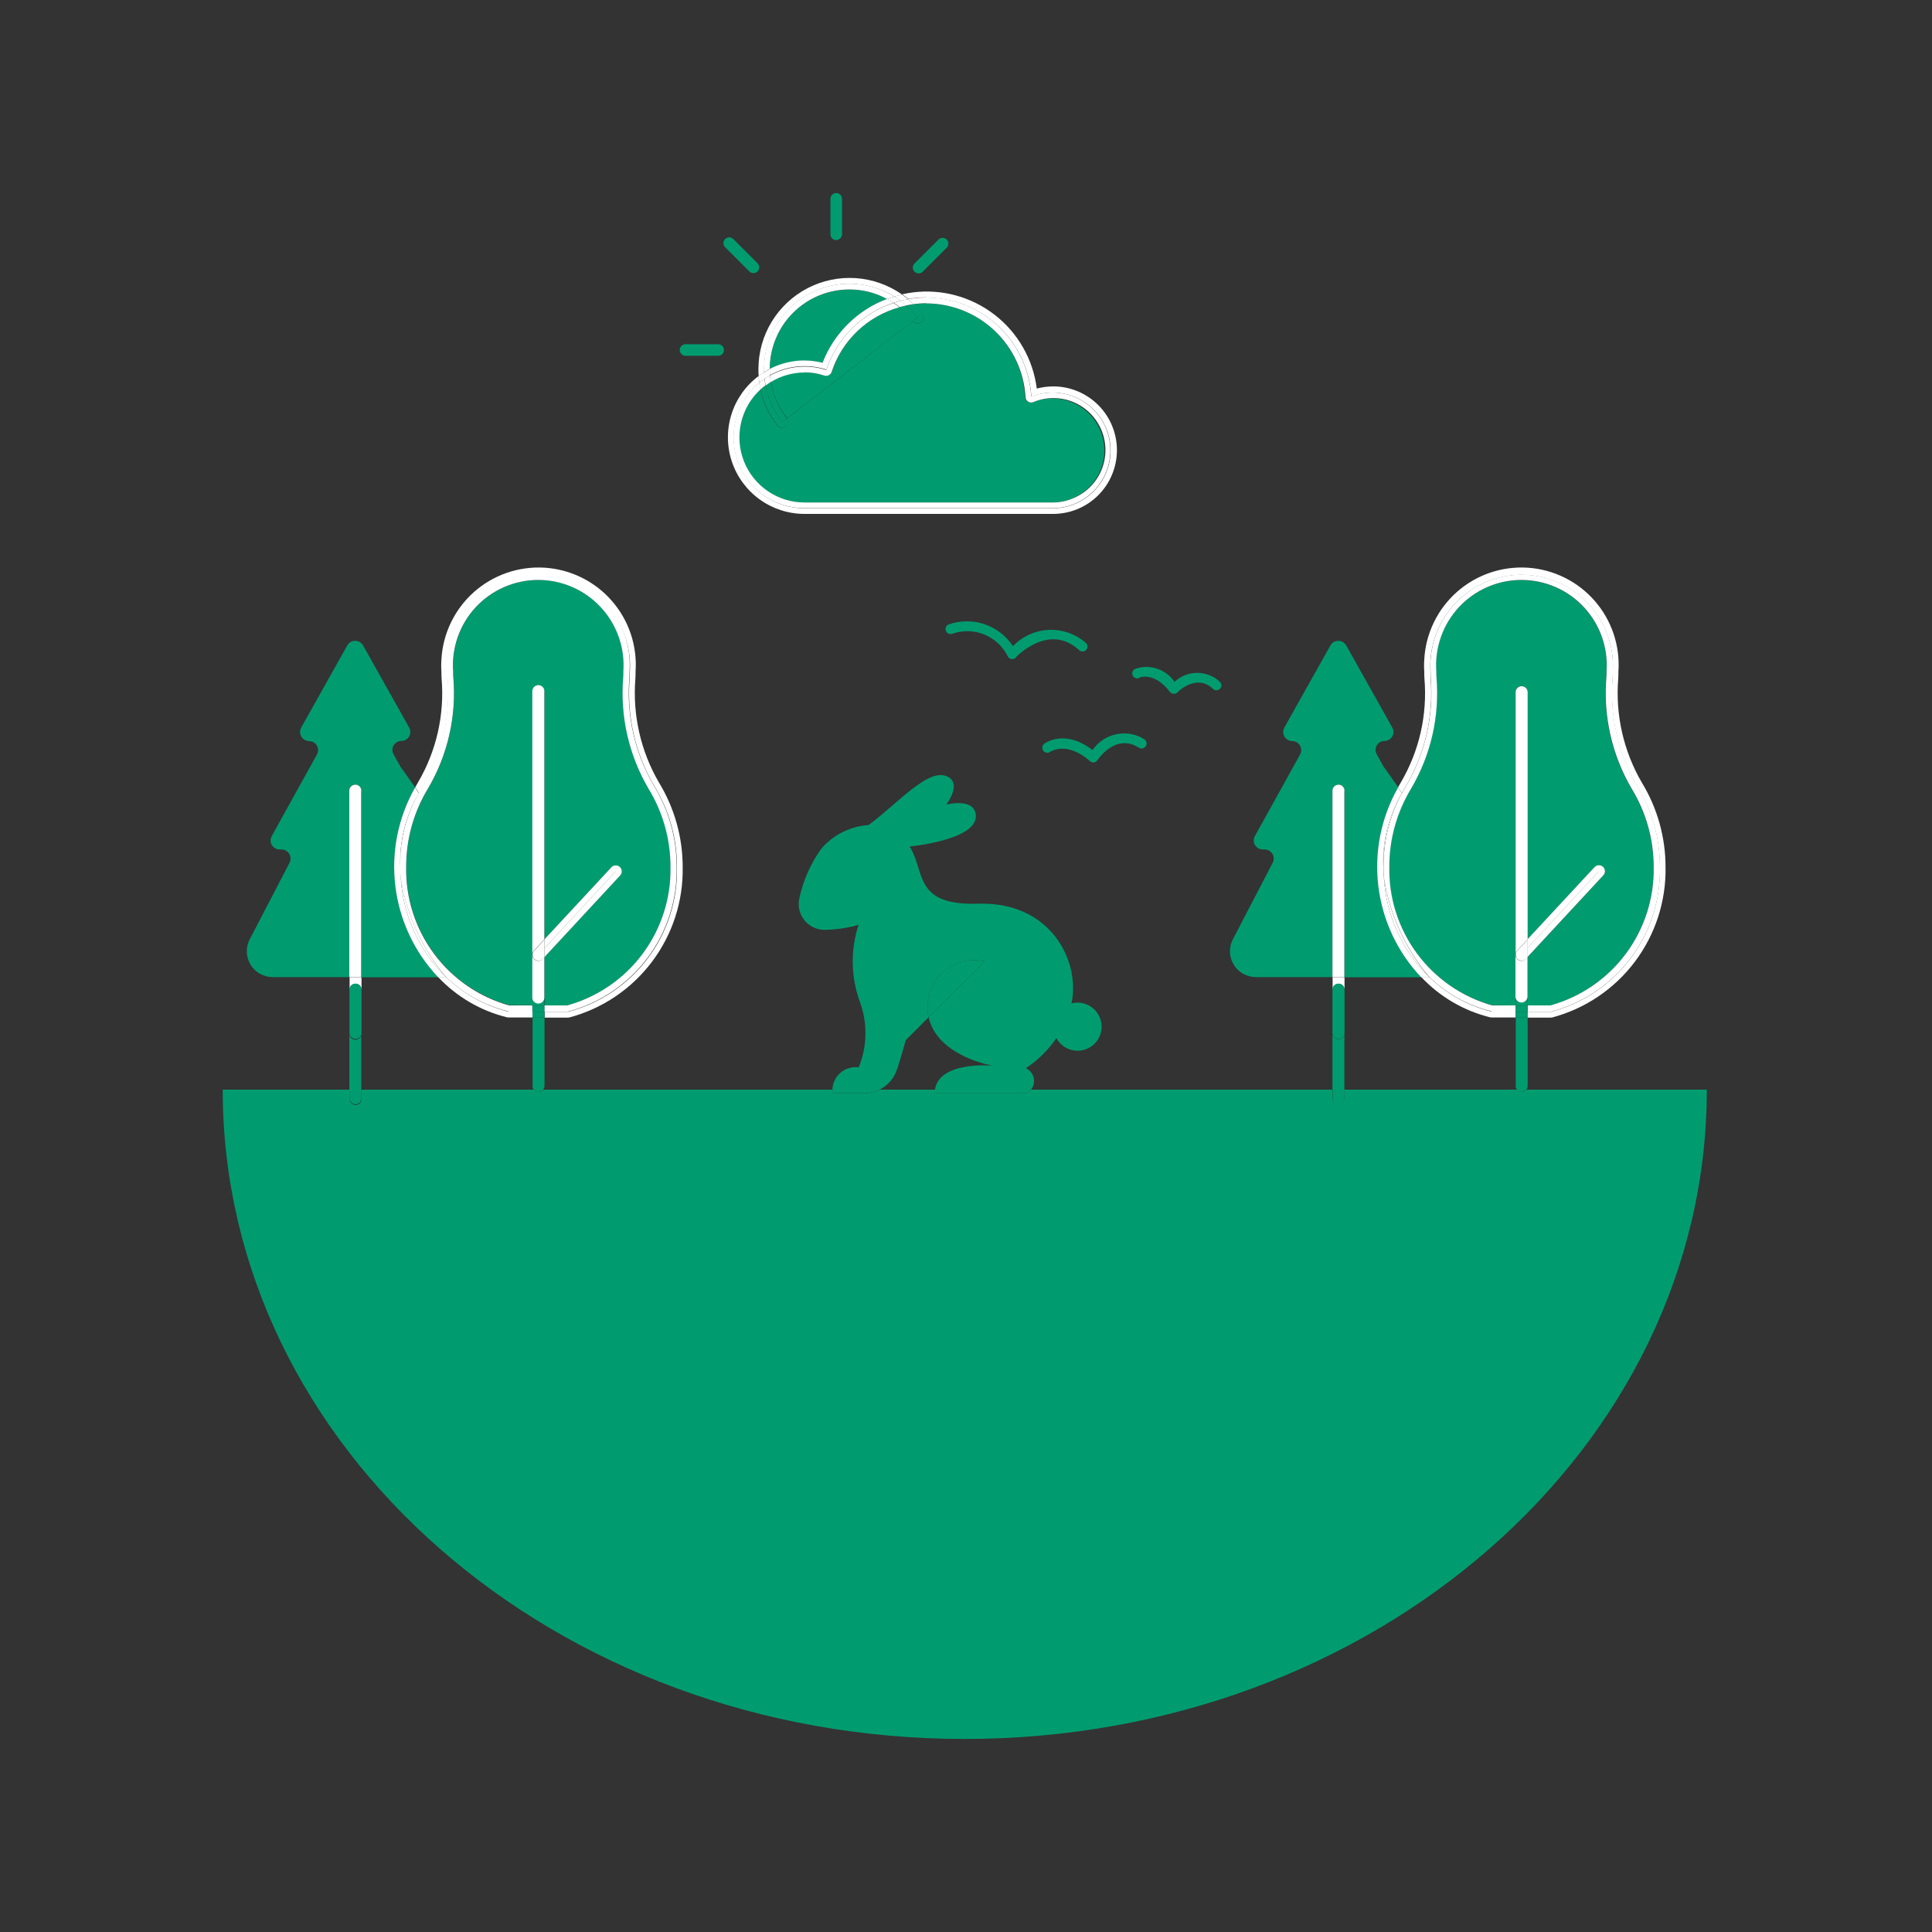 <svg width="125" height="125" viewBox="0 0 125 125" fill="none" xmlns="http://www.w3.org/2000/svg">
<rect x="0" y="0" width="125" height="125" fill="#333333" stroke="none"/>
<g clip-path="url(#clip0_108_227)">
<g clip-path="url(#clip1_108_227)">
<mask id="mask0_108_227" style="mask-type:luminance" maskUnits="userSpaceOnUse" x="0" y="0" width="125" height="125">
<path d="M124.4 0.5H0.4V124.5H124.4V0.5Z" fill="white"/>
</mask>
<g mask="url(#mask0_108_227)">
<path d="M60.08 65.82L63.71 62.2C63.323 62.109 62.922 62.096 62.53 62.16C62.138 62.225 61.763 62.366 61.426 62.576C61.089 62.786 60.796 63.061 60.565 63.384C60.334 63.707 60.169 64.073 60.08 64.46C59.98 64.907 59.98 65.372 60.08 65.82Z" fill="#009C6F"/>
<path d="M58.059 69.139C58.059 69.139 58.489 67.759 58.599 67.299L60.079 65.819C59.901 65.038 60.04 64.218 60.466 63.54C60.892 62.861 61.569 62.379 62.349 62.199C62.797 62.099 63.262 62.099 63.709 62.199L60.079 65.819C60.099 65.889 60.119 65.959 60.139 66.039C60.879 68.409 64.239 68.949 64.239 68.949C64.239 68.949 60.769 68.619 60.489 70.509H66.699C66.775 70.415 66.831 70.307 66.865 70.191C66.898 70.074 66.908 69.953 66.894 69.833C66.88 69.713 66.843 69.597 66.783 69.491C66.724 69.386 66.645 69.293 66.549 69.219C66.497 69.177 66.44 69.14 66.379 69.109C67.154 68.594 67.823 67.936 68.349 67.169C68.481 67.411 68.674 67.614 68.909 67.757C69.145 67.9 69.414 67.978 69.689 67.983C69.965 67.988 70.236 67.92 70.477 67.785C70.717 67.651 70.918 67.456 71.058 67.219C71.198 66.981 71.273 66.712 71.275 66.436C71.276 66.161 71.205 65.89 71.068 65.651C70.931 65.412 70.733 65.214 70.494 65.077C70.256 64.939 69.985 64.868 69.709 64.869C69.577 64.869 69.445 64.889 69.319 64.929C69.329 64.869 69.349 64.809 69.359 64.749C69.829 62.079 67.929 58.329 63.289 58.469C59.069 58.599 59.889 56.399 58.849 54.769C58.849 54.769 63.389 54.349 63.129 52.669C62.969 51.599 61.219 52.059 61.219 52.059C61.219 52.059 62.189 50.809 61.399 50.299C60.189 49.519 58.179 51.909 56.199 53.379C55.613 53.419 55.041 53.574 54.516 53.837C53.99 54.099 53.523 54.464 53.139 54.909C52.452 55.867 51.969 56.956 51.719 58.109C51.619 58.541 51.694 58.996 51.928 59.373C52.163 59.75 52.537 60.018 52.969 60.119C53.117 60.152 53.268 60.166 53.419 60.159C54.14 60.142 54.856 60.035 55.549 59.839C55.022 61.448 55.047 63.186 55.619 64.779C56.14 66.162 56.119 67.691 55.559 69.059C55.364 69.032 55.165 69.045 54.974 69.095C54.783 69.145 54.603 69.233 54.446 69.353C54.289 69.473 54.158 69.623 54.059 69.793C53.96 69.965 53.895 70.153 53.869 70.349C53.869 70.399 53.859 70.449 53.859 70.499H56.899C57.176 70.366 57.421 70.175 57.619 69.941C57.817 69.707 57.964 69.434 58.049 69.139" fill="#009C6F"/>
<path d="M65.72 42.529C65.81 42.44 67.9 40.27 69.84 42.08C69.903 42.131 69.984 42.157 70.065 42.151C70.146 42.145 70.222 42.108 70.277 42.048C70.332 41.988 70.362 41.909 70.361 41.827C70.359 41.746 70.327 41.668 70.27 41.609C69.609 41.023 68.747 40.716 67.864 40.753C66.982 40.791 66.148 41.169 65.54 41.809C65.103 41.144 64.457 40.644 63.703 40.388C62.949 40.132 62.131 40.136 61.38 40.4C61.3 40.431 61.237 40.493 61.203 40.572C61.169 40.651 61.168 40.74 61.2 40.819C61.232 40.899 61.294 40.963 61.373 40.996C61.451 41.03 61.54 41.031 61.62 40.999C62.296 40.764 63.035 40.784 63.696 41.057C64.358 41.33 64.897 41.836 65.21 42.48C65.234 42.523 65.269 42.561 65.31 42.589C65.352 42.617 65.4 42.634 65.45 42.639H65.49C65.578 42.64 65.664 42.608 65.73 42.55" fill="#009C6F"/>
<path d="M73.71 43.839C73.71 43.839 74.67 43.429 75.69 44.759C75.718 44.797 75.754 44.828 75.795 44.851C75.837 44.873 75.883 44.886 75.93 44.889H75.95C75.992 44.89 76.034 44.883 76.074 44.867C76.114 44.852 76.15 44.829 76.18 44.799C76.23 44.739 77.42 43.559 78.48 44.569C78.54 44.629 78.62 44.662 78.705 44.662C78.789 44.662 78.87 44.629 78.93 44.569C78.99 44.509 79.023 44.428 79.023 44.344C79.023 44.26 78.99 44.179 78.93 44.119C78.533 43.743 78.007 43.534 77.46 43.534C76.913 43.534 76.387 43.743 75.99 44.119C75.719 43.715 75.321 43.413 74.859 43.261C74.397 43.109 73.898 43.115 73.44 43.279C73.402 43.297 73.368 43.323 73.34 43.355C73.311 43.386 73.29 43.423 73.276 43.463C73.262 43.503 73.256 43.545 73.258 43.587C73.261 43.63 73.272 43.671 73.29 43.709C73.308 43.747 73.334 43.781 73.365 43.809C73.397 43.838 73.434 43.859 73.474 43.873C73.514 43.887 73.556 43.893 73.598 43.891C73.64 43.888 73.682 43.877 73.72 43.859" fill="#009C6F"/>
<path d="M70.7 48.539C68.909 47.149 67.629 48.069 67.57 48.119C67.502 48.171 67.458 48.247 67.445 48.33C67.432 48.414 67.451 48.5 67.499 48.569C67.524 48.604 67.555 48.633 67.592 48.655C67.628 48.677 67.668 48.692 67.71 48.699C67.752 48.705 67.794 48.703 67.836 48.693C67.877 48.683 67.915 48.665 67.95 48.639C67.95 48.639 69.01 47.909 70.529 49.249C70.588 49.3 70.662 49.329 70.74 49.329H70.779C70.868 49.311 70.946 49.261 70.999 49.189C71.049 49.119 72.189 47.409 73.689 48.379C73.763 48.424 73.85 48.438 73.933 48.419C74.017 48.4 74.089 48.349 74.135 48.277C74.181 48.204 74.197 48.117 74.179 48.033C74.161 47.95 74.111 47.876 74.04 47.829C73.497 47.489 72.843 47.373 72.216 47.506C71.589 47.638 71.038 48.009 70.68 48.539" fill="#009C6F"/>
<path d="M53.23 23.48C53.594 22.536 54.154 21.68 54.873 20.968C55.591 20.256 56.453 19.705 57.4 19.35C56.615 18.928 55.734 18.716 54.843 18.736C53.953 18.755 53.082 19.005 52.316 19.462C51.551 19.918 50.917 20.565 50.476 21.339C50.035 22.113 49.802 22.989 49.8 23.88C50.495 23.52 51.267 23.331 52.05 23.33C52.445 23.329 52.838 23.38 53.22 23.48" fill="#009C6F"/>
<path d="M49.07 24.34C49.19 24.25 49.31 24.17 49.44 24.09V23.89C49.438 23.165 49.579 22.447 49.855 21.776C50.132 21.106 50.537 20.496 51.049 19.983C51.56 19.469 52.168 19.062 52.838 18.783C53.507 18.505 54.225 18.361 54.95 18.36C55.984 18.361 56.998 18.649 57.88 19.19C58.04 19.14 58.2 19.1 58.37 19.06C57.486 18.437 56.449 18.069 55.37 17.995C54.292 17.922 53.214 18.146 52.255 18.643C51.295 19.14 50.49 19.892 49.929 20.815C49.367 21.739 49.07 22.799 49.07 23.88C49.066 24.033 49.073 24.187 49.09 24.34" fill="white"/>
<path d="M54.96 18.729C55.812 18.728 56.651 18.941 57.4 19.349C57.55 19.289 57.71 19.239 57.87 19.189C56.626 18.416 55.126 18.167 53.699 18.499C52.272 18.831 51.035 19.716 50.26 20.959C49.709 21.837 49.421 22.853 49.43 23.889V24.089C49.547 24.01 49.671 23.939 49.8 23.879C49.801 22.514 50.344 21.205 51.31 20.239C52.275 19.274 53.584 18.731 54.95 18.729" fill="white"/>
<path d="M54.099 15.53C54.2 15.53 54.297 15.489 54.368 15.418C54.44 15.347 54.48 15.25 54.48 15.15V12.88C54.483 12.78 54.448 12.683 54.38 12.61C54.313 12.537 54.219 12.493 54.12 12.49C54.02 12.486 53.923 12.521 53.85 12.589C53.777 12.656 53.733 12.75 53.73 12.85V15.16C53.73 15.26 53.77 15.357 53.841 15.428C53.912 15.499 54.009 15.54 54.109 15.54" fill="#009C6F"/>
<path d="M48.49 17.57C48.561 17.636 48.655 17.672 48.752 17.67C48.849 17.668 48.942 17.629 49.011 17.56C49.079 17.492 49.119 17.399 49.12 17.302C49.122 17.205 49.086 17.111 49.02 17.04L47.46 15.479C47.426 15.442 47.385 15.412 47.34 15.391C47.294 15.37 47.245 15.358 47.195 15.357C47.145 15.355 47.095 15.363 47.048 15.381C47.001 15.399 46.958 15.427 46.922 15.461C46.886 15.496 46.857 15.538 46.837 15.584C46.818 15.63 46.807 15.68 46.807 15.73C46.807 15.78 46.817 15.83 46.836 15.876C46.855 15.922 46.884 15.964 46.92 15.999L46.93 16.009L48.49 17.57Z" fill="#009C6F"/>
<path d="M44.35 23.02H46.45C46.549 23.023 46.646 22.988 46.719 22.92C46.792 22.853 46.836 22.759 46.84 22.66C46.844 22.56 46.808 22.463 46.74 22.39C46.673 22.317 46.579 22.273 46.48 22.27H44.34C44.24 22.274 44.147 22.318 44.08 22.391C44.012 22.464 43.976 22.56 43.98 22.66C43.983 22.754 44.022 22.844 44.089 22.911C44.155 22.978 44.245 23.017 44.34 23.02" fill="#009C6F"/>
<path d="M59.43 17.689C59.531 17.689 59.628 17.65 59.7 17.579L61.26 16.019C61.326 15.948 61.362 15.854 61.36 15.757C61.359 15.66 61.319 15.567 61.251 15.498C61.182 15.43 61.089 15.39 60.992 15.389C60.895 15.387 60.801 15.423 60.73 15.489L59.17 17.049C59.134 17.084 59.106 17.125 59.087 17.17C59.067 17.216 59.057 17.265 59.057 17.314C59.057 17.364 59.067 17.413 59.087 17.458C59.106 17.504 59.134 17.545 59.17 17.579C59.242 17.65 59.339 17.689 59.44 17.689" fill="#009C6F"/>
<path d="M59.67 20.32C59.731 20.399 59.757 20.5 59.744 20.599C59.731 20.699 59.679 20.789 59.6 20.85C59.52 20.911 59.419 20.938 59.32 20.925C59.221 20.912 59.131 20.859 59.07 20.78L50.9 27.08C50.957 27.159 50.982 27.257 50.969 27.354C50.956 27.451 50.906 27.539 50.83 27.6C50.763 27.65 50.683 27.678 50.6 27.68C50.542 27.681 50.485 27.669 50.433 27.645C50.381 27.62 50.336 27.585 50.3 27.54C49.759 26.857 49.379 26.06 49.19 25.21C48.564 25.782 48.126 26.53 47.933 27.356C47.74 28.182 47.802 29.047 48.111 29.837C48.419 30.627 48.96 31.305 49.661 31.783C50.362 32.26 51.191 32.513 52.04 32.51H68.09C68.585 32.51 69.075 32.4 69.523 32.188C69.971 31.977 70.367 31.669 70.683 31.287C70.998 30.904 71.226 30.457 71.348 29.977C71.471 29.497 71.486 28.995 71.392 28.508C71.298 28.022 71.098 27.562 70.806 27.161C70.514 26.761 70.137 26.43 69.702 26.192C69.267 25.954 68.785 25.816 68.29 25.786C67.795 25.756 67.3 25.836 66.84 26.02C66.747 26.056 66.643 26.055 66.552 26.015C66.46 25.976 66.387 25.902 66.35 25.81C66.335 25.771 66.325 25.731 66.32 25.69C66.229 23.995 65.469 22.406 64.207 21.271C62.945 20.137 61.284 19.55 59.59 19.64C59.419 19.647 59.248 19.663 59.08 19.69C59.279 19.888 59.466 20.098 59.64 20.32" fill="#009C6F"/>
<path d="M53.82 24.049C53.786 24.141 53.719 24.217 53.632 24.262C53.545 24.306 53.444 24.316 53.35 24.289C52.932 24.159 52.498 24.089 52.06 24.079C51.289 24.076 50.534 24.291 49.88 24.699C50.016 25.563 50.374 26.376 50.92 27.059L59.09 20.769C58.836 20.433 58.54 20.131 58.21 19.869C57.192 20.152 56.26 20.681 55.496 21.41C54.732 22.14 54.16 23.046 53.83 24.049" fill="#009C6F"/>
<path d="M59.37 20.549L59.07 20.779C59.133 20.856 59.222 20.907 59.321 20.919C59.419 20.933 59.519 20.907 59.6 20.849C59.679 20.788 59.731 20.698 59.744 20.599C59.757 20.5 59.73 20.399 59.67 20.32C59.499 20.096 59.312 19.885 59.11 19.689C58.95 19.709 58.8 19.739 58.64 19.77C58.908 20.008 59.153 20.273 59.37 20.559" fill="#009C6F"/>
<path d="M50.61 27.68C50.695 27.678 50.776 27.646 50.84 27.59C50.916 27.529 50.966 27.441 50.979 27.344C50.992 27.247 50.967 27.149 50.91 27.07L50.61 27.3C50.06 26.611 49.689 25.797 49.53 24.93C49.42 25.01 49.31 25.11 49.2 25.2C49.391 26.049 49.771 26.846 50.31 27.53C50.345 27.576 50.391 27.613 50.443 27.639C50.494 27.665 50.552 27.679 50.61 27.68Z" fill="#009C6F"/>
<path d="M50.91 27.08C50.37 26.39 50.012 25.575 49.87 24.71C49.753 24.781 49.639 24.858 49.53 24.94C49.698 25.804 50.068 26.616 50.61 27.31L50.9 27.08H50.91Z" fill="#009C6F"/>
<path d="M59.069 20.78L59.37 20.55C59.153 20.263 58.908 19.998 58.639 19.76C58.489 19.79 58.34 19.83 58.19 19.87C58.517 20.134 58.812 20.436 59.069 20.77" fill="#009C6F"/>
<path d="M59.93 19.26C61.667 19.259 63.339 19.922 64.603 21.113C65.868 22.305 66.628 23.935 66.73 25.67C67.168 25.491 67.636 25.399 68.11 25.4C69.103 25.4 70.055 25.794 70.758 26.497C71.46 27.199 71.855 28.151 71.855 29.145C71.855 30.138 71.46 31.09 70.758 31.793C70.055 32.495 69.103 32.89 68.11 32.89H52.06C51.115 32.889 50.194 32.596 49.421 32.053C48.649 31.509 48.063 30.741 47.742 29.853C47.422 28.964 47.383 27.998 47.632 27.087C47.88 26.176 48.403 25.363 49.13 24.76C49.11 24.62 49.09 24.48 49.08 24.33C48.246 24.954 47.63 25.826 47.321 26.82C47.011 27.815 47.022 28.882 47.353 29.869C47.684 30.857 48.318 31.715 49.165 32.322C50.011 32.929 51.028 33.254 52.07 33.25H68.13C69.224 33.252 70.274 32.82 71.049 32.049C71.825 31.277 72.262 30.229 72.265 29.135C72.267 28.041 71.835 26.99 71.064 26.215C70.292 25.439 69.244 25.002 68.15 25C67.788 25.001 67.429 25.048 67.08 25.14C66.961 24.204 66.659 23.301 66.191 22.482C65.723 21.663 65.099 20.944 64.353 20.366C63.607 19.789 62.755 19.364 61.845 19.115C60.935 18.867 59.985 18.801 59.05 18.92C58.82 18.95 58.6 18.99 58.37 19.04C58.51 19.14 58.64 19.23 58.77 19.34C59.156 19.272 59.547 19.238 59.94 19.24" fill="white"/>
<path d="M53.46 23.93C53.797 22.918 54.366 21.999 55.122 21.245C55.877 20.492 56.797 19.925 57.81 19.59C57.67 19.5 57.54 19.42 57.39 19.34C56.443 19.696 55.583 20.249 54.864 20.96C54.146 21.672 53.585 22.527 53.22 23.47C52.837 23.375 52.444 23.325 52.05 23.32C51.267 23.32 50.495 23.509 49.8 23.87C49.796 24.003 49.803 24.137 49.82 24.27C50.369 23.963 50.976 23.773 51.602 23.711C52.228 23.649 52.861 23.717 53.46 23.91" fill="white"/>
<path d="M49.47 24.499C49.45 24.359 49.45 24.219 49.44 24.079C49.314 24.154 49.194 24.238 49.08 24.329C49.09 24.469 49.11 24.609 49.13 24.759C49.24 24.669 49.36 24.579 49.48 24.499" fill="white"/>
<path d="M58.27 19.46C58.43 19.42 58.59 19.39 58.76 19.36C58.63 19.25 58.5 19.16 58.36 19.06C58.19 19.1 58.03 19.14 57.87 19.19C58.009 19.274 58.143 19.367 58.27 19.47" fill="white"/>
<path d="M49.82 24.29C49.81 24.16 49.8 24.02 49.8 23.89C49.671 23.95 49.547 24.02 49.43 24.1C49.43 24.24 49.45 24.38 49.46 24.52C49.57 24.44 49.69 24.37 49.81 24.3" fill="white"/>
<path d="M57.82 19.59C57.97 19.54 58.12 19.5 58.27 19.459C58.143 19.36 58.009 19.27 57.87 19.189C57.71 19.239 57.55 19.29 57.4 19.349C57.54 19.43 57.68 19.509 57.82 19.599" fill="white"/>
<path d="M59.93 19.63C61.57 19.632 63.148 20.261 64.341 21.387C65.535 22.513 66.253 24.052 66.35 25.69C66.352 25.74 66.364 25.788 66.385 25.833C66.407 25.878 66.437 25.918 66.474 25.951C66.512 25.984 66.555 26.008 66.603 26.024C66.65 26.039 66.7 26.044 66.75 26.04C66.791 26.039 66.833 26.029 66.87 26.01C67.282 25.84 67.724 25.753 68.17 25.756C68.616 25.758 69.058 25.849 69.468 26.023C69.879 26.197 70.251 26.451 70.562 26.771C70.874 27.09 71.119 27.468 71.284 27.883C71.448 28.297 71.528 28.741 71.52 29.186C71.511 29.633 71.414 30.072 71.234 30.481C71.054 30.889 70.795 31.257 70.472 31.564C70.148 31.872 69.767 32.111 69.35 32.27C68.956 32.43 68.535 32.511 68.11 32.51H52.06C51.211 32.512 50.382 32.257 49.68 31.779C48.979 31.302 48.438 30.623 48.129 29.833C47.82 29.043 47.757 28.178 47.948 27.351C48.139 26.524 48.575 25.774 49.2 25.2C49.17 25.05 49.14 24.91 49.12 24.76C48.391 25.361 47.866 26.174 47.617 27.085C47.368 27.996 47.406 28.962 47.727 29.851C48.047 30.74 48.635 31.508 49.409 32.05C50.182 32.592 51.105 32.882 52.05 32.88H68.1C69.092 32.88 70.043 32.486 70.744 31.784C71.446 31.083 71.84 30.132 71.84 29.14C71.84 28.148 71.446 27.197 70.744 26.495C70.043 25.794 69.092 25.4 68.1 25.4C67.628 25.401 67.16 25.489 66.72 25.66C66.615 23.86 65.799 22.175 64.453 20.975C63.107 19.775 61.34 19.158 59.54 19.26C59.27 19.28 59.01 19.31 58.75 19.35C58.87 19.45 58.99 19.57 59.1 19.68C59.371 19.64 59.645 19.62 59.92 19.62" fill="white"/>
<path d="M52.05 24.09C52.488 24.089 52.924 24.16 53.34 24.3C53.434 24.329 53.536 24.32 53.624 24.275C53.711 24.23 53.778 24.153 53.81 24.06C54.14 23.056 54.712 22.15 55.476 21.421C56.24 20.692 57.172 20.162 58.19 19.88C58.07 19.78 57.94 19.69 57.81 19.6C56.796 19.932 55.873 20.498 55.118 21.252C54.362 22.005 53.794 22.926 53.46 23.94C52.861 23.747 52.229 23.679 51.602 23.741C50.976 23.803 50.369 23.993 49.82 24.3C49.83 24.44 49.85 24.58 49.87 24.72C50.526 24.317 51.28 24.103 52.05 24.1" fill="white"/>
<path d="M49.53 24.94C49.5 24.8 49.48 24.65 49.46 24.51C49.34 24.59 49.23 24.68 49.11 24.77C49.13 24.92 49.16 25.07 49.19 25.21C49.291 25.109 49.401 25.019 49.52 24.94" fill="white"/>
<path d="M59.109 19.689C58.999 19.579 58.88 19.459 58.76 19.359C58.59 19.389 58.429 19.419 58.27 19.459C58.4 19.559 58.52 19.659 58.639 19.759C58.789 19.729 58.95 19.699 59.109 19.679" fill="white"/>
<path d="M49.87 24.71C49.85 24.57 49.83 24.43 49.82 24.29C49.7 24.358 49.583 24.431 49.47 24.51C49.49 24.66 49.51 24.8 49.54 24.94C49.649 24.858 49.763 24.781 49.88 24.71" fill="white"/>
<path d="M58.2 19.87C58.35 19.83 58.5 19.79 58.65 19.76C58.533 19.652 58.41 19.551 58.28 19.46C58.13 19.5 57.98 19.54 57.83 19.59C57.96 19.68 58.09 19.77 58.21 19.87" fill="white"/>
<path d="M86.6 50.769C86.703 50.769 86.802 50.81 86.875 50.883C86.948 50.957 86.99 51.056 86.99 51.159V63.229H91.969C90.438 61.61 89.466 59.543 89.196 57.331C88.926 55.119 89.373 52.879 90.469 50.939L89.51 49.589L89.07 48.799C89.032 48.732 89.009 48.659 89 48.583C88.991 48.507 88.998 48.43 89.019 48.356C89.041 48.283 89.077 48.214 89.125 48.155C89.173 48.095 89.232 48.046 89.299 48.009C89.385 47.962 89.482 47.938 89.579 47.939C89.733 47.939 89.881 47.878 89.99 47.769C90.098 47.661 90.159 47.513 90.159 47.359C90.158 47.257 90.13 47.158 90.079 47.069L87.1 41.759C87.024 41.625 86.899 41.526 86.751 41.483C86.604 41.441 86.445 41.457 86.309 41.529C86.212 41.582 86.132 41.662 86.079 41.759L83.1 47.069C83.023 47.205 83.004 47.365 83.045 47.515C83.086 47.664 83.185 47.792 83.32 47.869C83.408 47.92 83.508 47.948 83.609 47.949C83.763 47.949 83.911 48.01 84.02 48.119C84.128 48.228 84.189 48.375 84.189 48.529C84.188 48.627 84.164 48.722 84.12 48.809L81.189 54.099C81.152 54.166 81.129 54.24 81.12 54.316C81.111 54.392 81.118 54.469 81.139 54.542C81.161 54.616 81.197 54.684 81.245 54.744C81.293 54.803 81.352 54.853 81.419 54.889C81.505 54.937 81.602 54.961 81.7 54.959H81.829C81.929 54.961 82.026 54.988 82.112 55.037C82.198 55.087 82.271 55.157 82.323 55.242C82.374 55.326 82.404 55.423 82.409 55.522C82.413 55.621 82.393 55.72 82.35 55.809L79.769 60.769C79.668 60.964 79.605 61.177 79.586 61.397C79.566 61.616 79.59 61.837 79.656 62.046C79.722 62.256 79.829 62.451 79.97 62.62C80.111 62.788 80.284 62.928 80.48 63.029C80.718 63.152 80.982 63.217 81.249 63.219H86.21V51.149C86.21 51.046 86.251 50.947 86.324 50.873C86.397 50.8 86.496 50.759 86.6 50.759" fill="#009C6F"/>
<path d="M98.06 61.79V44.75C98.067 44.651 98.111 44.559 98.183 44.492C98.256 44.424 98.351 44.387 98.45 44.387C98.549 44.387 98.644 44.424 98.716 44.492C98.788 44.559 98.833 44.651 98.84 44.75V60.77L103.16 56.12C103.194 56.082 103.235 56.051 103.281 56.029C103.327 56.007 103.377 55.994 103.428 55.991C103.48 55.988 103.531 55.995 103.579 56.012C103.627 56.029 103.672 56.056 103.71 56.09C103.748 56.124 103.779 56.165 103.801 56.211C103.823 56.258 103.836 56.308 103.839 56.359C103.841 56.41 103.834 56.461 103.817 56.509C103.8 56.557 103.774 56.602 103.74 56.64L103.72 56.66L98.83 61.93V65.06H100.3C102.251 64.521 103.966 63.348 105.176 61.725C106.386 60.103 107.02 58.123 106.98 56.1C106.985 54.314 106.493 52.562 105.56 51.04C104.281 48.871 103.708 46.359 103.92 43.85C103.92 43.72 103.93 43.6 103.93 43.46C103.986 42.703 103.885 41.942 103.633 41.226C103.382 40.51 102.986 39.853 102.469 39.297C101.953 38.74 101.327 38.297 100.631 37.993C99.935 37.69 99.184 37.533 98.425 37.533C97.666 37.533 96.915 37.69 96.219 37.993C95.523 38.297 94.897 38.74 94.38 39.297C93.864 39.853 93.467 40.51 93.216 41.226C92.965 41.942 92.864 42.703 92.92 43.46C92.92 43.59 92.92 43.72 92.93 43.84C93.136 46.348 92.564 48.859 91.29 51.03C90.358 52.552 89.87 54.305 89.88 56.09C89.84 58.108 90.471 60.082 91.675 61.702C92.879 63.322 94.586 64.496 96.53 65.04L98.05 65.05V61.79H98.06Z" fill="#009C6F"/>
<path d="M96.41 65.82C96.439 65.825 96.47 65.828 96.5 65.83H98.06V65.45H96.5C94.967 65.072 93.564 64.288 92.44 63.18L92.49 63.23H91.97C93.171 64.501 94.712 65.4 96.41 65.82Z" fill="white"/>
<path d="M89.5 56.099C89.5 56.339 89.51 56.569 89.53 56.799C89.51 56.569 89.5 56.339 89.5 56.109C89.494 54.254 90.003 52.433 90.97 50.849C92.203 48.744 92.758 46.311 92.56 43.879C92.56 43.749 92.55 43.609 92.55 43.469C92.452 41.911 92.975 40.378 94.004 39.204C95.033 38.03 96.485 37.311 98.042 37.204C99.6 37.097 101.136 37.611 102.316 38.633C103.496 39.655 104.224 41.103 104.34 42.659C104.36 42.929 104.36 43.2 104.34 43.469C104.34 43.609 104.34 43.739 104.33 43.879C104.128 46.311 104.684 48.746 105.92 50.849C106.89 52.432 107.399 54.253 107.39 56.109C107.44 58.231 106.773 60.308 105.498 62.005C104.222 63.701 102.412 64.918 100.36 65.459H98.83V65.839H100.34C100.37 65.84 100.4 65.836 100.43 65.829C102.563 65.259 104.443 63.991 105.772 62.228C107.1 60.464 107.8 58.307 107.76 56.099C107.761 54.173 107.232 52.284 106.23 50.639C105.042 48.602 104.508 46.25 104.7 43.899C104.71 43.759 104.71 43.619 104.71 43.469C104.77 42.64 104.666 41.807 104.403 41.019C104.14 40.23 103.723 39.502 103.177 38.875C102.63 38.248 101.965 37.736 101.22 37.368C100.474 37 99.663 36.783 98.834 36.73C98.004 36.678 97.172 36.79 96.386 37.06C95.6 37.331 94.875 37.754 94.254 38.306C93.632 38.859 93.126 39.529 92.765 40.278C92.404 41.026 92.195 41.839 92.15 42.669C92.13 42.932 92.13 43.196 92.15 43.459C92.15 43.609 92.15 43.749 92.16 43.889C92.361 46.24 91.827 48.596 90.63 50.629C90.57 50.729 90.51 50.839 90.45 50.949L90.7 51.299C89.848 52.751 89.432 54.417 89.5 56.099Z" fill="white"/>
<path d="M91.969 63.24H92.49L92.439 63.19C90.721 61.492 89.689 59.221 89.54 56.81C89.519 56.58 89.499 56.34 89.499 56.11C89.431 54.428 89.848 52.762 90.7 51.31L90.45 50.96C89.353 52.899 88.908 55.138 89.18 57.349C89.452 59.56 90.426 61.625 91.96 63.24" fill="white"/>
<path d="M96.5 65.45H98.06V65.05H96.54C94.595 64.501 92.887 63.323 91.684 61.7C90.481 60.076 89.85 58.1 89.89 56.08C89.886 54.295 90.374 52.545 91.3 51.02C92.578 48.851 93.151 46.338 92.94 43.83C92.93 43.71 92.93 43.58 92.93 43.45C92.874 42.693 92.975 41.932 93.226 41.216C93.477 40.499 93.874 39.843 94.39 39.286C94.907 38.73 95.533 38.286 96.229 37.983C96.925 37.68 97.676 37.523 98.435 37.523C99.194 37.523 99.945 37.68 100.641 37.983C101.337 38.286 101.963 38.73 102.479 39.286C102.996 39.843 103.392 40.499 103.644 41.216C103.895 41.932 103.996 42.693 103.94 43.45C103.94 43.58 103.94 43.71 103.93 43.84C103.723 46.348 104.296 48.859 105.57 51.03C106.5 52.553 106.992 54.304 106.99 56.09C107.03 58.113 106.395 60.092 105.185 61.715C103.976 63.337 102.26 64.51 100.31 65.05H98.84V65.45H100.37C102.42 64.905 104.228 63.687 105.503 61.992C106.778 60.296 107.446 58.221 107.4 56.1C107.405 54.244 106.897 52.423 105.93 50.84C104.697 48.735 104.142 46.301 104.34 43.87C104.35 43.74 104.35 43.6 104.35 43.46C104.448 41.902 103.925 40.368 102.896 39.194C101.867 38.02 100.415 37.302 98.858 37.195C97.3 37.088 95.764 37.601 94.584 38.623C93.404 39.645 92.676 41.093 92.56 42.65C92.54 42.919 92.54 43.19 92.56 43.46C92.56 43.59 92.56 43.73 92.57 43.87C92.767 46.301 92.212 48.734 90.98 50.84C90.01 52.422 89.501 54.244 89.51 56.1C89.51 56.33 89.52 56.56 89.54 56.79C89.908 59.141 90.911 61.346 92.44 63.17C93.562 64.278 94.966 65.06 96.5 65.43" fill="white"/>
<path d="M92.44 63.19C90.912 61.365 89.91 59.16 89.54 56.81C89.689 59.22 90.721 61.492 92.44 63.19Z" fill="white"/>
<path d="M98.06 70.26C98.059 70.348 98.091 70.434 98.15 70.5H98.75C98.808 70.434 98.84 70.348 98.84 70.26V65.84H98.07V70.26H98.06Z" fill="#009C6F"/>
<path d="M98.84 64.489C98.832 64.588 98.788 64.68 98.716 64.748C98.644 64.815 98.548 64.852 98.45 64.852C98.351 64.852 98.255 64.815 98.183 64.748C98.111 64.68 98.067 64.588 98.06 64.489V65.059H98.83V64.489H98.84Z" fill="#009C6F"/>
<path d="M98.06 65.46V65.84H98.83V65.46H98.06Z" fill="#009C6F"/>
<path d="M98.06 65.06V65.46H98.83V65.06H98.06Z" fill="#009C6F"/>
<path d="M103.43 56.389L98.83 61.349V61.919L103.72 56.65C103.757 56.614 103.787 56.571 103.807 56.523C103.828 56.476 103.839 56.425 103.84 56.373C103.84 56.321 103.83 56.27 103.811 56.222C103.791 56.174 103.762 56.13 103.726 56.093C103.689 56.057 103.645 56.028 103.597 56.008C103.55 55.989 103.498 55.979 103.446 55.98C103.395 55.98 103.343 55.991 103.296 56.012C103.248 56.032 103.205 56.062 103.17 56.099L103.15 56.119L98.83 60.77V61.34L103.43 56.38V56.389Z" fill="white"/>
<path d="M86.6 63.649C86.703 63.649 86.802 63.69 86.876 63.764C86.949 63.837 86.99 63.936 86.99 64.039V63.239H86.22V64.039C86.22 63.936 86.261 63.837 86.334 63.764C86.407 63.69 86.506 63.649 86.61 63.649" fill="white"/>
<path d="M86.99 51.159C86.99 51.059 86.951 50.962 86.882 50.889C86.813 50.817 86.719 50.773 86.618 50.768C86.518 50.763 86.42 50.797 86.344 50.862C86.268 50.927 86.22 51.019 86.21 51.119V63.229H86.98V51.159H86.99Z" fill="white"/>
<path d="M98.73 62.04C98.693 62.081 98.648 62.113 98.599 62.135C98.549 62.158 98.495 62.169 98.44 62.17C98.339 62.168 98.243 62.129 98.17 62.06C98.134 62.026 98.105 61.986 98.084 61.942C98.063 61.897 98.052 61.849 98.05 61.8V64.5C98.057 64.598 98.101 64.691 98.173 64.758C98.246 64.825 98.341 64.863 98.44 64.863C98.539 64.863 98.634 64.825 98.706 64.758C98.779 64.691 98.823 64.598 98.83 64.5V61.93L98.73 62.04Z" fill="white"/>
<path d="M98.84 60.779V44.76C98.833 44.661 98.789 44.569 98.716 44.501C98.644 44.434 98.549 44.397 98.45 44.397C98.351 44.397 98.256 44.434 98.183 44.501C98.111 44.569 98.067 44.661 98.06 44.76V61.779C98.056 61.68 98.092 61.583 98.16 61.51L98.83 60.789L98.84 60.779Z" fill="white"/>
<path d="M98.45 62.16C98.504 62.161 98.557 62.15 98.607 62.13C98.657 62.109 98.702 62.079 98.74 62.04L98.84 61.93V61.36V60.79L98.17 61.51C98.102 61.583 98.066 61.68 98.07 61.78V61.8C98.07 61.849 98.082 61.898 98.102 61.943C98.123 61.987 98.153 62.027 98.19 62.06C98.265 62.124 98.361 62.159 98.46 62.16" fill="white"/>
<path d="M86.99 66.84C86.99 66.94 86.951 67.037 86.882 67.109C86.813 67.182 86.719 67.226 86.618 67.231C86.518 67.236 86.42 67.202 86.344 67.137C86.268 67.072 86.22 66.98 86.21 66.88V70.51H86.98V66.84H86.99Z" fill="#009C6F"/>
<path d="M86.6 67.219C86.703 67.219 86.802 67.178 86.875 67.105C86.948 67.032 86.99 66.933 86.99 66.829V64.029C86.99 63.929 86.951 63.832 86.882 63.76C86.813 63.687 86.719 63.643 86.618 63.638C86.518 63.633 86.42 63.667 86.344 63.732C86.268 63.797 86.22 63.889 86.21 63.989V66.829C86.21 66.933 86.251 67.032 86.324 67.105C86.397 67.178 86.496 67.219 86.6 67.219Z" fill="#009C6F"/>
<path d="M22.99 50.769C23.093 50.769 23.192 50.81 23.265 50.883C23.339 50.957 23.38 51.056 23.38 51.159V63.229H28.36C26.828 61.61 25.856 59.543 25.586 57.331C25.316 55.119 25.763 52.879 26.86 50.939L25.9 49.589L25.46 48.799C25.422 48.732 25.399 48.659 25.39 48.583C25.381 48.507 25.388 48.43 25.41 48.356C25.431 48.283 25.467 48.214 25.515 48.155C25.563 48.095 25.622 48.046 25.69 48.009C25.775 47.962 25.872 47.938 25.97 47.939C26.123 47.939 26.271 47.878 26.38 47.769C26.489 47.661 26.55 47.513 26.55 47.359C26.548 47.257 26.52 47.158 26.47 47.069L23.49 41.759C23.414 41.625 23.289 41.526 23.142 41.483C22.994 41.441 22.835 41.457 22.7 41.529C22.602 41.582 22.522 41.662 22.47 41.759L19.49 47.069C19.413 47.205 19.394 47.365 19.435 47.515C19.476 47.664 19.575 47.792 19.71 47.869C19.798 47.92 19.898 47.948 20 47.949C20.154 47.949 20.301 48.01 20.41 48.119C20.519 48.228 20.58 48.375 20.58 48.529C20.578 48.627 20.554 48.722 20.51 48.809L17.58 54.099C17.542 54.166 17.519 54.24 17.51 54.316C17.502 54.392 17.508 54.469 17.529 54.542C17.551 54.616 17.587 54.684 17.635 54.744C17.683 54.803 17.742 54.853 17.81 54.889C17.895 54.937 17.992 54.961 18.09 54.959H18.22C18.319 54.961 18.416 54.988 18.502 55.037C18.588 55.087 18.661 55.157 18.713 55.242C18.765 55.326 18.794 55.423 18.799 55.522C18.804 55.621 18.783 55.72 18.74 55.809L16.16 60.769C16.058 60.964 15.995 61.177 15.976 61.397C15.956 61.616 15.98 61.837 16.046 62.046C16.112 62.256 16.219 62.451 16.36 62.62C16.501 62.788 16.675 62.928 16.87 63.029C17.108 63.152 17.372 63.217 17.64 63.219H22.6V51.149C22.6 51.046 22.641 50.947 22.714 50.873C22.787 50.8 22.886 50.759 22.99 50.759" fill="#009C6F"/>
<path d="M34.45 61.789V44.749C34.457 44.651 34.501 44.558 34.574 44.491C34.646 44.423 34.741 44.386 34.84 44.386C34.939 44.386 35.034 44.423 35.106 44.491C35.179 44.558 35.223 44.651 35.23 44.749V60.769L39.55 56.119C39.623 56.047 39.722 56.007 39.825 56.007C39.928 56.007 40.026 56.047 40.1 56.119C40.17 56.188 40.211 56.282 40.215 56.38C40.218 56.479 40.184 56.575 40.12 56.649L35.23 61.919V65.049H36.71C38.661 64.51 40.376 63.337 41.586 61.714C42.796 60.092 43.431 58.113 43.39 56.089C43.395 54.303 42.904 52.551 41.97 51.029C40.691 48.86 40.118 46.348 40.33 43.839C40.33 43.709 40.34 43.589 40.34 43.449C40.396 42.692 40.295 41.931 40.044 41.215C39.792 40.499 39.396 39.842 38.879 39.286C38.363 38.73 37.737 38.286 37.041 37.982C36.345 37.679 35.594 37.523 34.835 37.523C34.076 37.523 33.325 37.679 32.629 37.982C31.933 38.286 31.307 38.73 30.79 39.286C30.274 39.842 29.877 40.499 29.626 41.215C29.375 41.931 29.274 42.692 29.33 43.449C29.33 43.579 29.33 43.709 29.34 43.829C29.547 46.337 28.974 48.849 27.7 51.019C26.768 52.542 26.28 54.294 26.29 56.079C26.25 58.097 26.881 60.071 28.085 61.691C29.289 63.311 30.996 64.485 32.94 65.029L34.45 65.039V61.779V61.789Z" fill="#009C6F"/>
<path d="M25.9 56.099C25.898 56.333 25.911 56.567 25.94 56.799C25.92 56.569 25.91 56.339 25.91 56.109C25.904 54.254 26.413 52.433 27.38 50.849C28.612 48.744 29.168 46.311 28.97 43.879C28.97 43.749 28.96 43.609 28.96 43.469C28.862 41.911 29.385 40.378 30.414 39.204C31.443 38.03 32.895 37.311 34.452 37.204C36.009 37.097 37.546 37.611 38.726 38.633C39.906 39.655 40.633 41.103 40.75 42.659C40.77 42.929 40.77 43.2 40.75 43.469C40.75 43.609 40.75 43.739 40.74 43.879C40.538 46.311 41.093 48.746 42.33 50.849C43.3 52.432 43.809 54.253 43.8 56.109C43.849 58.231 43.183 60.308 41.907 62.005C40.632 63.701 38.822 64.918 36.77 65.459H35.24V65.839H36.75C36.78 65.84 36.81 65.836 36.84 65.829C38.972 65.259 40.853 63.991 42.181 62.228C43.51 60.464 44.21 58.307 44.17 56.099C44.17 54.173 43.641 52.284 42.64 50.639C41.452 48.602 40.918 46.25 41.11 43.899C41.12 43.759 41.12 43.619 41.12 43.469C41.18 42.64 41.076 41.807 40.813 41.019C40.55 40.23 40.133 39.502 39.586 38.875C39.04 38.248 38.375 37.736 37.629 37.368C36.884 37 36.073 36.783 35.243 36.73C34.414 36.678 33.582 36.79 32.796 37.06C32.01 37.331 31.285 37.754 30.663 38.306C30.042 38.859 29.536 39.529 29.175 40.278C28.814 41.026 28.605 41.839 28.56 42.669C28.54 42.932 28.54 43.196 28.56 43.459C28.56 43.609 28.56 43.749 28.57 43.889C28.771 46.24 28.236 48.596 27.04 50.629C26.98 50.729 26.92 50.839 26.86 50.949L27.11 51.299C26.258 52.751 25.841 54.417 25.91 56.099" fill="white"/>
<path d="M32.8 65.82C32.83 65.825 32.86 65.828 32.89 65.83H34.45V65.45H32.89C31.357 65.072 29.954 64.288 28.83 63.18L28.88 63.23H28.36C29.561 64.501 31.102 65.4 32.8 65.82Z" fill="white"/>
<path d="M28.36 63.24H28.88L28.83 63.19C27.112 61.492 26.079 59.221 25.93 56.81C25.91 56.58 25.9 56.34 25.9 56.11C25.832 54.428 26.248 52.762 27.1 51.31L26.85 50.96C25.753 52.899 25.308 55.138 25.58 57.349C25.852 59.56 26.826 61.625 28.36 63.24Z" fill="white"/>
<path d="M32.89 65.449H34.44V65.049H32.93C30.985 64.501 29.277 63.322 28.074 61.699C26.87 60.076 26.239 58.1 26.28 56.079C26.276 54.295 26.764 52.544 27.69 51.019C28.968 48.85 29.541 46.338 29.33 43.829C29.32 43.709 29.32 43.579 29.32 43.449C29.264 42.692 29.365 41.932 29.616 41.215C29.867 40.499 30.264 39.842 30.78 39.286C31.297 38.73 31.923 38.286 32.619 37.983C33.315 37.679 34.066 37.523 34.825 37.523C35.584 37.523 36.335 37.679 37.031 37.983C37.727 38.286 38.353 38.73 38.869 39.286C39.386 39.842 39.782 40.499 40.033 41.215C40.285 41.932 40.386 42.692 40.33 43.449C40.33 43.579 40.33 43.709 40.32 43.839C40.113 46.348 40.686 48.859 41.96 51.029C42.89 52.553 43.382 54.304 43.38 56.089C43.42 58.113 42.785 60.092 41.575 61.714C40.366 63.337 38.65 64.51 36.7 65.049H35.22V65.449H36.75C38.8 64.905 40.608 63.687 41.883 61.991C43.158 60.295 43.826 58.22 43.78 56.099C43.785 54.244 43.276 52.423 42.31 50.839C41.077 48.734 40.522 46.301 40.72 43.869C40.73 43.739 40.73 43.599 40.73 43.459C40.788 42.683 40.692 41.902 40.447 41.163C40.202 40.423 39.813 39.739 39.303 39.151C38.794 38.562 38.172 38.08 37.475 37.732C36.778 37.384 36.019 37.178 35.242 37.124C34.465 37.071 33.685 37.172 32.947 37.421C32.209 37.67 31.528 38.063 30.942 38.576C30.356 39.09 29.878 39.714 29.534 40.413C29.191 41.112 28.988 41.872 28.94 42.649C28.92 42.919 28.92 43.19 28.94 43.459C28.94 43.589 28.94 43.729 28.95 43.869C29.147 46.301 28.592 48.734 27.36 50.839C26.39 52.422 25.881 54.243 25.89 56.099C25.89 56.329 25.9 56.559 25.92 56.789C26.288 59.14 27.291 61.346 28.82 63.169C29.942 64.278 31.346 65.06 32.88 65.429" fill="white"/>
<path d="M28.83 63.19C27.302 61.365 26.3 59.16 25.93 56.81C26.079 59.22 27.111 61.492 28.83 63.19Z" fill="white"/>
<path d="M34.45 70.26C34.449 70.348 34.481 70.434 34.54 70.5H35.14C35.198 70.434 35.23 70.348 35.23 70.26V65.84H34.46V70.26H34.45Z" fill="#009C6F"/>
<path d="M35.219 64.489C35.212 64.588 35.168 64.68 35.096 64.748C35.023 64.815 34.928 64.852 34.83 64.852C34.731 64.852 34.635 64.815 34.563 64.748C34.491 64.68 34.447 64.588 34.44 64.489V65.059H35.209V64.489H35.219Z" fill="#009C6F"/>
<path d="M34.45 65.46V65.84H35.22V65.46H34.45Z" fill="#009C6F"/>
<path d="M34.45 65.06V65.46H35.22V65.06H34.45Z" fill="#009C6F"/>
<path d="M39.83 56.389L35.23 61.349V61.919L40.12 56.649C40.19 56.576 40.229 56.478 40.227 56.376C40.226 56.274 40.185 56.177 40.114 56.105C40.042 56.033 39.944 55.992 39.843 55.991C39.741 55.99 39.643 56.029 39.569 56.099L39.55 56.119L35.23 60.769V61.339L39.83 56.379V56.389Z" fill="white"/>
<path d="M23 63.649C23.103 63.649 23.202 63.69 23.275 63.764C23.349 63.837 23.39 63.936 23.39 64.039V63.239H22.62V64.039C22.62 63.936 22.661 63.837 22.734 63.764C22.807 63.69 22.906 63.649 23.01 63.649" fill="white"/>
<path d="M23.38 51.159C23.38 51.059 23.341 50.962 23.272 50.889C23.203 50.817 23.109 50.773 23.009 50.768C22.908 50.763 22.81 50.797 22.734 50.862C22.658 50.927 22.61 51.019 22.6 51.119V63.229H23.37V51.159H23.38Z" fill="white"/>
<path d="M35.22 60.78V44.76C35.225 44.707 35.22 44.654 35.204 44.603C35.188 44.553 35.162 44.506 35.127 44.465C35.093 44.425 35.051 44.392 35.003 44.369C34.956 44.346 34.904 44.332 34.851 44.33C34.798 44.327 34.745 44.335 34.695 44.353C34.645 44.372 34.6 44.4 34.562 44.437C34.523 44.473 34.492 44.517 34.472 44.566C34.451 44.614 34.44 44.667 34.44 44.72V61.78C34.436 61.68 34.472 61.583 34.54 61.51L35.21 60.79L35.22 60.78Z" fill="white"/>
<path d="M35.12 62.04C35.083 62.081 35.038 62.113 34.988 62.135C34.938 62.158 34.884 62.169 34.83 62.17C34.729 62.168 34.633 62.129 34.559 62.06C34.523 62.026 34.494 61.986 34.474 61.942C34.453 61.897 34.441 61.849 34.44 61.8V64.5C34.434 64.552 34.44 64.606 34.455 64.656C34.471 64.707 34.497 64.754 34.532 64.794C34.566 64.834 34.609 64.867 34.656 64.89C34.704 64.914 34.756 64.927 34.809 64.93C34.861 64.933 34.914 64.924 34.964 64.906C35.014 64.888 35.059 64.859 35.098 64.823C35.136 64.787 35.167 64.743 35.188 64.694C35.209 64.645 35.219 64.593 35.219 64.54V61.93L35.12 62.04Z" fill="white"/>
<path d="M34.84 62.16C34.894 62.161 34.947 62.15 34.997 62.13C35.047 62.109 35.092 62.079 35.13 62.04L35.23 61.93V61.36V60.79L34.56 61.51C34.492 61.583 34.456 61.68 34.46 61.78V61.8C34.461 61.849 34.472 61.898 34.492 61.943C34.513 61.987 34.543 62.027 34.58 62.06C34.655 62.124 34.751 62.159 34.85 62.16" fill="white"/>
<path d="M23.38 66.84C23.385 66.893 23.38 66.946 23.364 66.996C23.348 67.047 23.322 67.094 23.287 67.134C23.253 67.174 23.21 67.207 23.163 67.23C23.115 67.254 23.064 67.267 23.011 67.27C22.958 67.272 22.905 67.264 22.855 67.246C22.805 67.228 22.76 67.2 22.721 67.163C22.683 67.126 22.652 67.083 22.631 67.034C22.61 66.985 22.6 66.933 22.6 66.88V70.51H23.37V66.84H23.38Z" fill="#009C6F"/>
<path d="M23 67.219C23.103 67.219 23.203 67.178 23.276 67.105C23.349 67.032 23.39 66.933 23.39 66.829V64.029C23.39 63.929 23.352 63.832 23.282 63.76C23.213 63.687 23.119 63.643 23.019 63.638C22.919 63.633 22.82 63.667 22.744 63.732C22.668 63.797 22.62 63.889 22.61 63.989V66.829C22.61 66.933 22.651 67.032 22.724 67.105C22.797 67.178 22.896 67.219 23 67.219Z" fill="#009C6F"/>
<path d="M98.75 70.5C98.721 70.54 98.685 70.573 98.643 70.599C98.601 70.624 98.555 70.641 98.506 70.649C98.458 70.656 98.409 70.654 98.361 70.642C98.314 70.63 98.269 70.609 98.23 70.58C98.198 70.559 98.171 70.531 98.15 70.5H86.99V71.06C86.983 71.159 86.938 71.251 86.866 71.318C86.794 71.386 86.698 71.423 86.6 71.423C86.501 71.423 86.406 71.386 86.333 71.318C86.261 71.251 86.217 71.159 86.21 71.06V70.5H66.7C66.636 70.574 66.558 70.633 66.47 70.675C66.382 70.716 66.287 70.738 66.19 70.74H60.47C60.47 70.659 60.48 70.579 60.5 70.5H56.92C56.618 70.65 56.286 70.729 55.95 70.73H53.88C53.878 70.653 53.881 70.576 53.89 70.5H35.15C35.121 70.54 35.085 70.573 35.043 70.599C35.001 70.624 34.955 70.641 34.906 70.649C34.858 70.656 34.809 70.654 34.761 70.642C34.714 70.63 34.669 70.609 34.63 70.58C34.598 70.559 34.571 70.531 34.55 70.5H23.4V71.06C23.405 71.113 23.4 71.166 23.384 71.216C23.368 71.267 23.342 71.314 23.307 71.354C23.273 71.394 23.231 71.427 23.183 71.451C23.135 71.474 23.084 71.487 23.031 71.49C22.978 71.493 22.925 71.485 22.875 71.466C22.825 71.448 22.78 71.42 22.741 71.383C22.703 71.347 22.672 71.303 22.651 71.254C22.631 71.205 22.62 71.153 22.62 71.1V70.5H14.41C14.41 93.71 35.89 112.51 62.41 112.51C88.93 112.51 110.43 93.7 110.43 70.5H98.77H98.75Z" fill="#009C6F"/>
<path d="M55.94 70.73C56.276 70.73 56.608 70.651 56.91 70.5H53.87C53.864 70.577 53.864 70.653 53.87 70.73H55.94Z" fill="#009C6F"/>
<path d="M60.46 70.74H66.18C66.277 70.74 66.374 70.719 66.462 70.678C66.55 70.636 66.628 70.575 66.69 70.5H60.48C60.465 70.579 60.455 70.659 60.45 70.74" fill="#009C6F"/>
<path d="M98.45 70.65C98.508 70.649 98.565 70.635 98.617 70.609C98.669 70.584 98.715 70.546 98.75 70.5H98.15C98.185 70.546 98.231 70.584 98.283 70.609C98.335 70.635 98.392 70.649 98.45 70.65Z" fill="#009C6F"/>
<path d="M86.6 71.45C86.703 71.45 86.802 71.409 86.876 71.336C86.949 71.263 86.99 71.163 86.99 71.06V70.5H86.22V71.06C86.22 71.163 86.261 71.263 86.334 71.336C86.407 71.409 86.506 71.45 86.61 71.45" fill="#009C6F"/>
<path d="M34.84 70.65C34.898 70.649 34.955 70.635 35.007 70.609C35.059 70.584 35.104 70.546 35.14 70.5H34.54C34.575 70.546 34.62 70.584 34.672 70.609C34.724 70.635 34.782 70.649 34.84 70.65Z" fill="#009C6F"/>
<path d="M23 71.45C23.103 71.45 23.202 71.409 23.275 71.336C23.349 71.263 23.39 71.163 23.39 71.06V70.5H22.62V71.06C22.62 71.163 22.661 71.263 22.734 71.336C22.807 71.409 22.906 71.45 23.01 71.45" fill="#009C6F"/>
</g>
</g>
</g>
<defs>
<clipPath id="clip0_108_227">
<rect width="124" height="124" fill="white" transform="translate(0.4 0.5)"/>
</clipPath>
<clipPath id="clip1_108_227">
<rect width="124" height="124" fill="white" transform="translate(0.4 0.5)"/>
</clipPath>
</defs>
</svg>
